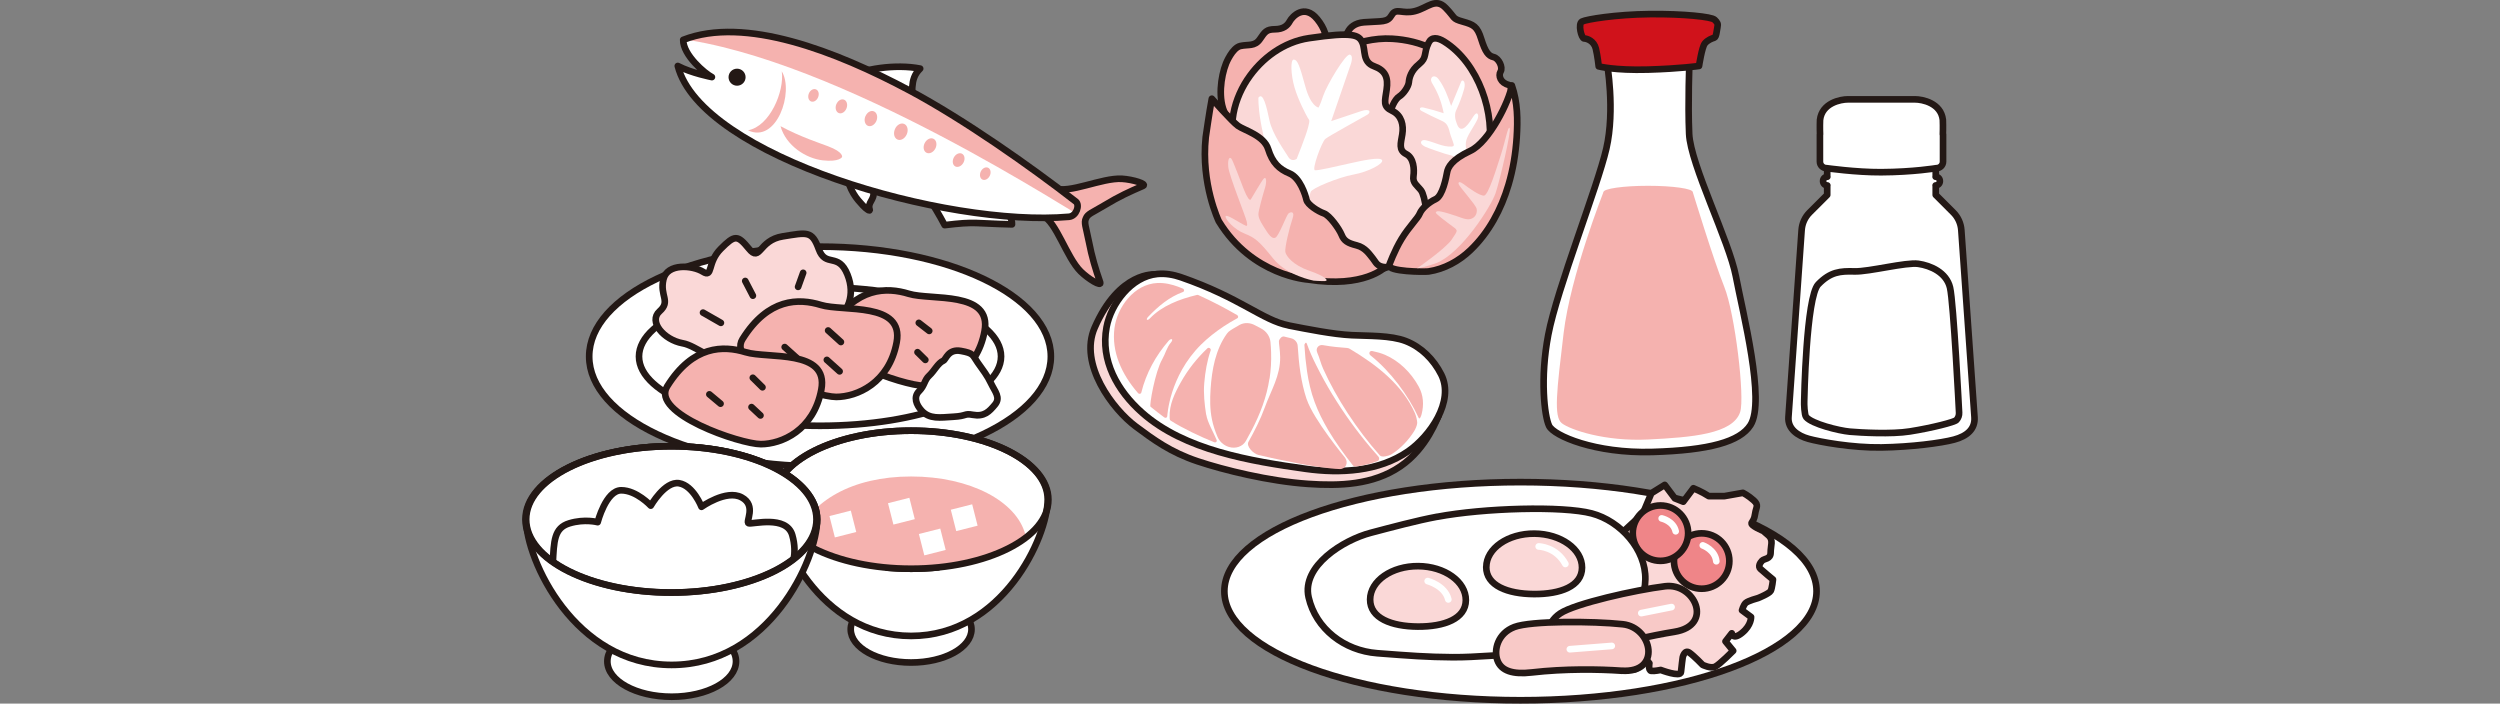 <?xml version="1.0" encoding="UTF-8"?><svg id="_レイヤー_1" xmlns="http://www.w3.org/2000/svg" xmlns:xlink="http://www.w3.org/1999/xlink" viewBox="0 0 425.2 119.67"><rect x="0" y="0" width="425.2" height="119.67" fill="#808080" stroke="none"/><defs><style>.cls-1,.cls-2,.cls-3{fill:none;}.cls-4{fill:#f8c9c7;}.cls-4,.cls-5,.cls-6,.cls-2,.cls-7,.cls-3,.cls-8,.cls-9{stroke-linecap:round;stroke-linejoin:round;}.cls-4,.cls-5,.cls-6,.cls-2,.cls-7,.cls-3,.cls-8,.cls-9,.cls-10{stroke-width:1.13px;}.cls-4,.cls-5,.cls-6,.cls-7,.cls-3,.cls-8,.cls-9,.cls-10{stroke:#231815;}.cls-5,.cls-11{fill:#fff;}.cls-12,.cls-8,.cls-10{fill:#f5b2af;}.cls-6,.cls-13{fill:#fad8d7;}.cls-14{clip-path:url(#clippath-1);}.cls-2{stroke:#fff;}.cls-15{fill:#231815;}.cls-7{fill:#d0121b;}.cls-9{fill:#ef8588;}.cls-16{clip-path:url(#clippath);}.cls-10{stroke-miterlimit:10;}</style><clipPath id="clippath"><ellipse class="cls-5" cx="114.12" cy="88.34" rx="24.75" ry="12.44"/></clipPath><clipPath id="clippath-1"><path class="cls-5" d="M116.2,6.78c10.43-4.09,25.96,1.91,38.52,8.62,9.17,4.9,20.45,12.82,28.25,18.88.72.56.14,2.47-1.15,2.59-20.77,1.84-62.6-10.27-66.54-25.65,2.33,1.22,5.8,1.89,5.8,1.89-1.2-.61-4.91-3.75-4.88-6.33Z"/></clipPath></defs><ellipse class="cls-5" cx="139.47" cy="60.63" rx="39.26" ry="18.68"/><ellipse class="cls-5" cx="139.47" cy="60.63" rx="30.79" ry="11.79"/><path class="cls-6" d="M116.09,58.38c-3.18-.58-5.86-3.69-3.91-5.43,1.95-1.74,0-2.61.65-5.43.65-2.82,4.99-2.39,6.73-1.3,1.74,1.09.65-1.52,3.04-3.91,2.39-2.39,2.82-2.39,4.78,0,1.95,2.39,1.63-1.46,5.76-2.11,4.13-.65,4.96-1.02,6.12,2.18,1.16,3.19,3.32.47,4.87,4.31,1.44,3.58-.02,6.48-2.19,8-2.17,1.52-14.33,6.08-17.59,6.51-3.26.43-5.86-2.39-8.25-2.82Z"/><path class="cls-8" d="M141.25,55.76c4.36-6.98,9.56-6.95,13.32-5.79,3.76,1.16,14.19-.58,12.88,6.37-1.3,6.95-6.8,9.27-10.28,9.27s-18.82-5.21-15.93-9.84Z"/><line class="cls-5" x1="148.88" y1="57.73" x2="151.05" y2="59.69"/><line class="cls-5" x1="156.27" y1="54.91" x2="158.04" y2="56.28"/><line class="cls-5" x1="156.05" y1="59.9" x2="157.38" y2="61.21"/><path class="cls-8" d="M126.3,57.66c4.36-6.98,9.56-6.95,13.32-5.79,3.76,1.16,14.19-.58,12.88,6.37-1.3,6.95-6.8,9.27-10.28,9.27s-18.82-5.21-15.93-9.84Z"/><line class="cls-5" x1="133.46" y1="59.03" x2="135.64" y2="60.99"/><line class="cls-5" x1="140.85" y1="56.21" x2="143.02" y2="58.17"/><line class="cls-5" x1="140.63" y1="61.21" x2="142.8" y2="63.16"/><path class="cls-8" d="M113.49,65.69c4.36-6.98,9.56-6.95,13.32-5.79,3.76,1.16,14.19-.58,12.88,6.37-1.3,6.95-6.8,9.27-10.28,9.27s-18.82-5.21-15.93-9.84Z"/><line class="cls-5" x1="120.65" y1="67.07" x2="122.55" y2="68.66"/><line class="cls-5" x1="128.04" y1="64.25" x2="129.68" y2="65.87"/><line class="cls-5" x1="127.82" y1="69.24" x2="129.34" y2="70.66"/><line class="cls-5" x1="119.57" y1="53.17" x2="122.61" y2="54.91"/><line class="cls-5" x1="136.6" y1="46.4" x2="135.74" y2="48.79"/><line class="cls-5" x1="126.75" y1="47.79" x2="128.05" y2="50.29"/><ellipse class="cls-5" cx="154.96" cy="107.03" rx="10.27" ry="5.65"/><path class="cls-5" d="M178.19,84.93c0,6.45-7.73,23.23-23.23,23.23s-23.23-16.78-23.23-23.23,10.4-11.68,23.23-11.68,23.23,5.23,23.23,11.68Z"/><path class="cls-5" d="M150.89,96.55c1.32.12,2.68.18,4.07.18,1.57,0,3.1-.08,4.59-.23-1.43.07-2.95.11-4.59.11-1.44,0-2.79-.02-4.07-.06Z"/><path class="cls-12" d="M174.37,90.85c-1.5-5.56-9.3-9.81-19.41-9.81s-17.08,4.25-19.48,10.26c.09.13.18.25.27.37,3.48,2.53,8.88,4.34,15.14,4.89,1.28.04,2.63.06,4.07.06,1.63,0,3.16-.03,4.59-.11,5.35-.54,10.05-1.99,13.4-4.03.53-.49,1-1.03,1.42-1.63Z"/><rect class="cls-11" x="141.48" y="87.24" width="3.75" height="3.75" transform="translate(-17.52 38.01) rotate(-14.24)"/><rect class="cls-11" x="151.44" y="85.06" width="3.75" height="3.75" transform="translate(-16.68 40.39) rotate(-14.24)"/><rect class="cls-11" x="156.69" y="90.29" width="3.75" height="3.75" transform="translate(-17.8 41.85) rotate(-14.24)"/><rect class="cls-11" x="162.12" y="86.16" width="3.75" height="3.75" transform="translate(-16.62 43.06) rotate(-14.24)"/><ellipse class="cls-3" cx="154.96" cy="84.99" rx="23.35" ry="11.74"/><ellipse class="cls-5" cx="114.24" cy="112.48" rx="10.94" ry="6.02"/><path class="cls-5" d="M138.98,88.34c0,6.87-8.24,24.75-24.75,24.75s-24.75-17.88-24.75-24.75,11.08-12.44,24.75-12.44,24.75,5.57,24.75,12.44Z"/><ellipse class="cls-11" cx="114.12" cy="88.34" rx="24.75" ry="12.44"/><g class="cls-16"><path class="cls-5" d="M94.02,95.83c.2-3.81.2-6.02,2.81-6.82,2.61-.8,4.82-.2,4.82-.2,0,0,1.4-5.42,4.01-5.42s5.02,2.61,5.02,2.61c0,0,2.41-4.21,4.82-3.81,2.41.4,3.81,4.01,3.81,4.01,0,0,4.21-3.01,6.82-1.61,2.61,1.4.6,4.21,1.2,4.41.6.2,6.43-1.44,7.42,2.01.95,3.29-.2,5.62-.2,5.62l-7.62,5.62s-14.25,1.61-15.25,1.61-9.83-1-9.83-1l-7.83-7.02Z"/></g><ellipse class="cls-3" cx="114.12" cy="88.34" rx="24.75" ry="12.44"/><ellipse class="cls-3" cx="114.24" cy="88.34" rx="24.75" ry="12.44"/><path class="cls-5" d="M156.71,69.8c-.85-.94-1.4-2.26-.4-3.26,1-1,.87-1.86,1.73-2.66.87-.8,1.49-2.14,2.4-2.53.47-.2.8-2.06,3-1.66,2.2.4,1.93.67,2.86,2,.93,1.33,1.6,2.13,2.26,3.53.67,1.4,1.66,2.4.67,3.6-1,1.2-1.83,2.09-3.8,1.73-1.46-.27-.93.2-3.26.33-2.33.13-4.06.47-5.46-1.07Z"/><path class="cls-5" d="M333.58,39.13c-.08-1.13-.56-2.19-1.36-2.99l-2.99-2.99v-1.61h-.02c.4,0,.72-.32.72-.72v-.04c0-.4-.32-.72-.72-.72h.02v-1.47h-18.46v1.47h.02c-.4,0-.72.32-.72.72v.04c0,.4.32.72.72.72h-.02v1.61l-2.99,2.99c-.8.8-1.28,1.86-1.36,2.99l-2.24,31.82c-.14,2,1.58,3.18,3.44,3.69s7.38,1.54,12.38,1.46,10.1-.73,12.34-1.33,3.62-1.82,3.48-3.82l-2.24-31.82Z"/><path class="cls-5" d="M314.62,73.42c-1.87-.17-6.45-1.31-7.43-2.49-.3-.36-.36-2.26-.33-2.73,0,0,.31-17.69,2.39-19.84,2.08-2.14,3.73-2.27,6.18-2.2s8.75-1.59,10.84-1.29,4.78,1.47,5.39,4.04,1.54,21.26,1.54,21.26c.03.47-.13.92-.45,1.27-.32.35-4.09,1.33-7.93,1.94-3.12.5-8.37.2-10.2.04Z"/><path class="cls-5" d="M330.44,22.85s.05-1.17,0-2.46c-.32-2.87-3.49-3.49-4.73-3.49h-11.43c-1.24,0-4.4.62-4.73,3.49-.05,1.29,0,2.46,0,2.46h-.02v4.64c0,.61.5,1.11,1.11,1.11,0,0,5.01.71,9.3.69,5.51-.03,9.42-.69,9.42-.69.61,0,1.11-.5,1.11-1.11v-4.64h-.02Z"/><ellipse class="cls-5" cx="258.6" cy="100.55" rx="50.36" ry="18.55"/><path class="cls-6" d="M279.42,87.34l1.44-3.45,2.28-1.42,1.72,2.29,1.43.57,1.72-2.29s1.43.57,2.61,1.34h2.68s3.14-.56,3.14-.56c0,0,.92.46,1.84,1.29.92.84.39,1.15.24,2.22-.15,1.07-.38,1.15-.61,1.61-.23.46,2,1.37,2,1.37l.88.77c.88.77.35,1.75.36,2.9,0,1.15-1.07,1-1.45,1.38-.38.38-.69,1-.3,1.38s2.15,1.83,2.15,1.83c0,0-.15,1.46-.38,1.92-.23.46-2.14,1.23-2.14,1.23,0,0-1.76.47-2.14.85-.38.38-.61,1.23-.61,1.23l1.54,1.14s.08,1.38-1.52,2.69c-1.6,1.31-1.76.08-1.76.08l-1.07,1.38,1.31,1.6s-2.29,2.31-3.05,2.69c-.76.39-2.15-.3-2.15-.3,0,0-1.38-1.45-2.23-2.06-.84-.61-1.15.77-1.15.77,0,0-.22,1.61-.3,2.53-.07.92-3.45-.37-3.45-.37,0,0-1.07.23-1.61.16-.54-.07-.31-1.3-.31-1.3,0,0-.92-1.22-1.69-1.22-.77,0-.3,1.38-.38,1.92-.07.54-1.07.23-1.76.47-.69.23-1.3-.45-1.69-1.6-.39-1.15.15-2.22-1.31-3.52-1.46-1.3,0,0-.23.46-.23.46-1.45,1-3.21.32-1.76-.68-.47-2.14-.7-2.83-.23-.69-1.38.46-1.91,1.16-.53.69-1.38.08-1.38.08,0,0-.92-1.22-1.23-2.52-.31-1.3-.46-2.86.9-5.67l13.48-12.53Z"/><circle class="cls-9" cx="289.42" cy="95.42" r="4.71"/><circle class="cls-9" cx="282.41" cy="90.68" r="4.71"/><path class="cls-5" d="M244.41,87.89c-3.47.65-7.71,1.79-11.28,2.73-4.66,1.23-11.78,5.64-10.56,10.98,1.22,5.34,6.04,9.07,11.67,9.5,5.62.43,8.44.65,12.8.68,4.37.03,8.06-.52,13.3-.48,5.24.04,9.91-1.57,12.73-2.81,2.82-1.24,6.67-4.88,6.77-9.94.11-5.06-4.19-9.93-9.13-11.23-4.94-1.3-18.29-.93-26.3.58Z"/><path class="cls-6" d="M233.03,101.96c.02-3.17,3.69-5.7,8.18-5.67,4.5.03,8.12,2.63,8.1,5.79-.02,3.16-3.68,4.52-8.17,4.49-4.5-.03-8.13-1.45-8.11-4.61Z"/><path class="cls-6" d="M252.79,96.43c.02-3.16,3.69-5.7,8.18-5.67,4.5.03,8.12,2.63,8.1,5.79-.02,3.16-3.68,4.52-8.18,4.49-4.5-.03-8.13-1.45-8.11-4.61Z"/><path class="cls-4" d="M284.79,107.46c-3.79.61-9.49,1.83-14.82,3.73-3.09,1.1-5.11.9-6.15-.68-1.04-1.58-.97-4.5,1.54-6.18,2.51-1.68,12.8-4,17.85-4.62,5.05-.61,8.34,6.67,1.58,7.75Z"/><path class="cls-4" d="M275.8,114.08c-3.82-.27-9.66-.36-15.28.29-3.25.38-5.18-.28-5.84-2.05-.66-1.78.07-4.61,2.89-5.68,2.82-1.07,13.37-1.01,18.43-.47,5.06.54,6.63,8.37-.2,7.9Z"/><path class="cls-2" d="M242.82,98.83s2.94.76,3.51,3.12"/><path class="cls-2" d="M261.7,92.94s2.97.06,4.54,2.98"/><line class="cls-2" x1="274.13" y1="109.86" x2="267" y2="110.42"/><line class="cls-2" x1="284.3" y1="103.25" x2="279.15" y2="104.28"/><path class="cls-2" d="M289.61,92.76s2.1.73,2.3,2.7"/><path class="cls-2" d="M282.62,88.17s1.98.43,2.38,2.19"/><path class="cls-5" d="M273.3,10.63s1.43,8.03-.09,14.63c-1.52,6.6-8.37,23.76-9.88,31.67-1.42,7.43-.65,13.85.14,15.51s7.8,4.71,17.54,4.43c9.74-.28,14.91-1.75,16.71-4.57,2.59-4.04-1.34-19.25-2.49-25.34-1.12-5.91-7.71-18.97-7.94-24.19-.23-5.22.05-12.32.05-12.32l-14.03.18Z"/><path class="cls-12" d="M272.71,32.68s-5.6,14.18-6.77,23.97c-1.17,9.79-1.72,14.22-.31,15.33,1.42,1.11,7.32,3.14,14.71,2.77,7.39-.37,14.4-.92,15.63-4.68.81-2.48-.86-16.68-2.71-21.3-1.85-4.62-5.35-16.09-5.35-16.09"/><ellipse class="cls-12" cx="280.31" cy="32.68" rx="7.6" ry="1.08"/><path class="cls-7" d="M271.91,11.29s-.18-1.72-.49-3.02c-.31-1.29-1.48-1.72-1.97-1.72s-1.11-2.52-.37-2.89,5.69-1.2,11.51-1.26,10.52.46,11.02.95.62.68.49,1.29-.18,1.66-.55,1.78-1.11.37-1.6.98-.98,3.82-.98,3.82c0,0-3.14.46-8.68.62-5.72.16-8.37-.55-8.37-.55Z"/><path class="cls-8" d="M228.86,6.89s-.04-2.86,3.12-3.1c3.17-.24,3.97.08,4.73-1.23.76-1.31,1.78-.1,3.96-.67,2.18-.57,3.47-2.33,5.19-.57,1.72,1.76,1.06,1.83,2.91,2.35,1.85.53,2.48.78,3.16,2.98.69,2.19,1.22,2.86,2.1,3.06.88.2,1.63,1.75,1.19,2.46-.43.71,0,1.95,1.4,2.27,1.39.32-.63,9.94-4.21,12.15-3.57,2.22-24.32,1.75-23.55-19.71Z"/><path class="cls-8" d="M208.39,19.37c-1.27-2.45-.77-6.32.14-8.6,0,0,1.06-2.64,2.43-2.95,1.37-.3,2.44.11,3.31-1.14.86-1.25,1.11-1.69,2.56-1.7,1.45-.01,2.13-.62,2.54-1.38.41-.76,2.47-3.03,4.67-.34,4.99,6.1-2.3,13.59-7.44,16.83-2.32,1.46-5.71,2.62-7.75-.02-.17-.22-.32-.46-.45-.71Z"/><path class="cls-8" d="M226.95,8.81c.27-.21.57-.38.91-.5,2.92-1.06,5.78-1.91,8.93-1.72,2.34.14,4.84.69,6.92,1.8,2.45,1.31,3.63,3.55,3.58,6.29-.05,2.89-.43,6.08-2.75,8.07-1.86,1.59-4.4,2.12-6.78,2.27-2.45.15-4.9-.35-7-1.65-3.21-1.99-5.62-5.89-5.72-9.7-.04-1.67.51-3.79,1.9-4.87Z"/><path class="cls-6" d="M245.63,7.07c-1.12-.69-2.14-.86-2.66.22-.9,1.85-.2,2.47-1.6,3.6-1.4,1.13-1.69,2.35-1.75,3.09-.06.74-.91,1.98-1.63,2.42-.72.44-1.68,2.23-1.71,4.15-.03,1.93.51,2.55-.36,4.15-.87,1.6.47,3.45,1.36,4.02.89.57.48,1.72.45,2.03-.03.31-2.22,2.8-1.32,4.74.9,1.94.97,2.82.35,3.76-.62.94-.73,5.29,3.71,5.78,4.44.49,11.39-12.94,12.65-19.11,1.33-6.53-1.66-15.22-7.49-18.85Z"/><path class="cls-11" d="M243.76,13.01c-.05.01-.11.04-.15.07-.19.14-.25.41-.21.64.05.23.17.44.3.64.9,1.5,1.53,3.17,1.84,4.9-1.13-.38-2.28-.7-3.44-.97-.23-.05-.56-.05-.6.19-.04.18.15.32.32.41,1.03.55,2.07,1.06,3.14,1.54.32.14.64.29.89.52.47.44.6,1.09.76,1.69.17.64.46,1.24.63,1.88.02.08.04.16.01.23-.05.13-.22.17-.36.18-1.49.08-2.87-.73-4.33-1.06-.17-.04-.34-.07-.51-.03-.17.04-.33.16-.36.33-.04.2.11.39.27.51.3.24.66.38,1.02.51.91.34,1.83.65,2.76.95.58.19,1.67.34,2.1.82.32.35.63,3.43.91,3.76.28.33,1.33,1.23,1.3-1.39-.01-1.01-.16-2.02-.43-3-.29-1.04-.52-1.9-.07-2.93.34-.77.87-1.52,1.28-2.26.23-.42.75-1.16.52-1.69-.25-.54-.79.4-.92.6-.42.66-1.86,3.06-2.61,1.11-.17-.43-.32-.88-.34-1.34-.03-.62.09-.86.33-1.38.46-1.01.85-2.05,1.15-3.11.13-.44.24-.92.09-1.35-.06-.16-.21-.33-.38-.27-.1.04-.14.14-.18.24-.56,1.36-1.12,2.71-1.68,4.07-.54-1.55-1.1-3.13-2.07-4.46-.13-.18-.28-.37-.48-.48-.15-.08-.33-.12-.49-.07Z"/><path class="cls-1" d="M245.63,7.07c-1.12-.69-2.14-.86-2.66.22-.9,1.85-.2,2.47-1.6,3.6-1.4,1.13-1.69,2.35-1.75,3.09-.06.74-.91,1.98-1.63,2.42-.72.44-1.68,2.23-1.71,4.15-.03,1.93.51,2.55-.36,4.15-.87,1.6.47,3.45,1.36,4.02.89.57.48,1.72.45,2.03-.03.31-2.22,2.8-1.32,4.74.9,1.94.97,2.82.35,3.76-.62.94-.73,5.29,3.71,5.78,4.44.49,11.39-12.94,12.65-19.11,1.33-6.53-1.66-15.22-7.49-18.85Z"/><path class="cls-6" d="M212.15,13.53c2.39-3.64,6.22-6.41,10.48-7.04,7.56-1.12,8.51-.54,9.08.75.58,1.29-.02,3.29,1.97,4.02,1.99.72,2.45,1.94,2.16,3.97-.29,2.03-.67,2.87.94,3.62,1.62.76,1.97,2.46,1.72,4-.25,1.53-.66,2.68.66,3.35,1.31.67,1.4,2.6,1.24,3.77-.16,1.17.62,1.54,1.29,2.41.68.86,1.42,5.34.51,7.38-.91,2.04-4.08,7.25-13.15,6.38-9.07-.87-17.68-10.36-19.35-21.72-.21-1.4-.2-2.85-.04-4.25.27-2.34,1.16-4.62,2.48-6.64Z"/><path class="cls-11" d="M214.03,16.6s-.06,1.43.36,3.95c.41,2.52,1.62,7.47,2.89,8.7,1.27,1.22,1.46,1.94,1.46,1.94,0,0-.18,2.14-.98,4.38-.81,2.23-1.51,3.23-1.18,3.59.32.36,2.94,2.81,3.13,2.96.19.15,3.04-8.88,3.21-9.48.17-.61,4.68-2.47,7.27-2.95,2.59-.47,5.19-1.87,4.87-2.46-.32-.59-3.43.09-5.65.59-2.22.5-5.14,1.19-5.75,1.14-.62-.05,1.15-4.83,1.75-5.33.6-.51,6.56-3.75,7.17-4.13.61-.39.48-1.12-1.05-.61-1.54.52-5.12,1.71-5.12,1.71l3.27-9.5s.63-1.63-.1-1.81c-.73-.18-3.94,5.21-4.54,7.03-.6,1.82-.8,1.97-.8,1.97,0,0-1.3-.15-2.25-3.65-.95-3.5-1.31-4.46-1.93-4.51-.62-.05-.52,2.57.11,4.74.63,2.17,1.98,4.7,2.25,5.16.27.46.41.28.05,1.68-.36,1.4-1.93,5.31-1.93,5.31,0,0-.86.61-1.41-.3-.55-.92-2.73-3.89-3.22-6.24-.49-2.34-1.09-4.88-1.86-3.89Z"/><path class="cls-1" d="M212.15,13.53c2.39-3.64,6.22-6.41,10.48-7.04,7.56-1.12,8.51-.54,9.08.75.58,1.29-.02,3.29,1.97,4.02,1.99.72,2.45,1.94,2.16,3.97-.29,2.03-.67,2.87.94,3.62,1.62.76,1.97,2.46,1.72,4-.25,1.53-.66,2.68.66,3.35,1.31.67,1.4,2.6,1.24,3.77-.16,1.17.62,1.54,1.29,2.41.91,1.17.97,3.59.93,5-.17,6.78-7.98,9.3-13.57,8.76-9.07-.87-17.68-10.36-19.35-21.72-.21-1.4-.2-2.85-.04-4.25.27-2.34,1.16-4.62,2.48-6.64Z"/><path class="cls-8" d="M235.59,45.43s-3.53,3.63-13.11,2.12c0,0-9.49-.59-15.19-9.93,0,0-3.05-6.31-2.22-14.28,0,0,.59-4.18,1.04-6.55,0,0,3.41,3.85,4.43,4.6,1.02.75,4.43,1.64,5.15,3.97.72,2.32,1.87,3.41,3.64,4.14,1.76.73,2.69,3.62,2.87,4.47.18.84,1.99,1.99,2.96,2.32.97.33,2.6,2.62,3.02,3.65.41,1.03,1.05,1.41,2.55,1.79,1.5.37,2.23,1.59,2.76,2.22.53.62.63,1.38,2.12,1.5Z"/><path class="cls-13" d="M223.38,47.72s-4.49-.83-6.82-3.73c-2.33-2.89-3.03-3.53-4.87-4.26-1.85-.73-3.28-2.43-3.24-2.92.04-.49,2.22.97,2.94,1.34.72.37.83.44.66-.44-.18-.89-3.02-7.84-3.15-9.34-.12-1.5.27-1.73.55-1.36.28.37,1.6,3.96,2.12,5.25.52,1.29.96,1.95,1.17,1.65.21-.29,1.81-3.15,2.22-3.55.41-.4.52.54.18,1.63-.34,1.09-1.13,3.95-1.11,4.45.02.5.11.88.94,2.19.82,1.31,1.38,2.1,1.97,1.78.59-.32,1.87-3.83,2.21-4.11.33-.28,1.16-.46.67.93-.49,1.39-1.34,4.93-1.21,5.62.13.69,1.25,2.22,4.09,3.2,2.84.98,3.34,1.72,2.65,1.75-.69.03-1.94-.07-1.94-.07Z"/><path class="cls-1" d="M235.59,45.43s-3.53,3.63-13.11,2.12c0,0-9.49-.59-15.19-9.93,0,0-3.05-6.31-2.22-14.28,0,0,.59-4.18,1.04-6.55,0,0,3.41,3.85,4.43,4.6,1.02.75,4.43,1.64,5.15,3.97.72,2.32,1.87,3.41,3.64,4.14,1.76.73,2.69,3.62,2.87,4.47.18.84,1.99,1.99,2.96,2.32.97.33,2.6,2.62,3.02,3.65.41,1.03,1.05,1.41,2.55,1.79,1.5.37,2.23,1.59,2.76,2.22.53.62.63,1.38,2.12,1.5Z"/><path class="cls-8" d="M236.28,45.08s.86-2.42,2.11-4.47c1.25-2.05,2.78-3.5,3.09-4.31.32-.8,1.48-1.87,2.69-2.43,1.21-.56,1.8-3.75,1.95-4.57.15-.82.76-2.15,3.95-3.64,3.19-1.49,6.67-8.5,7.06-11.13,1,2.86,1.02,5.87.83,8.86-.18,2.72-.62,5.43-1.4,8.05-1.23,4.15-3.33,8.1-6.48,11.11-1.94,1.86-4.44,3.22-7.1,3.62-.68.1-7.11.05-6.7-1.11Z"/><path class="cls-13" d="M241.05,45.62s4.88-3.38,5.88-4.91c1-1.53,1.12-1.46.18-2.16-.94-.7-3.05-2.24-2.91-2.42.14-.18.1-.43,2.16.18,2.06.61,2.95,1.18,3.78.93.83-.24,1.14-1.03,1.01-1.72-.13-.69-2.98-3.79-3.07-4.23-.09-.44.28-.41.93.08.64.49,2.64,1.96,3.39,1.9.75-.06,2.13-4.65,2.88-6.97.75-2.31,1.23-5.07,1.49-4.49.26.58-1.67,8.88-2.41,11.06-.74,2.18-5.73,10.14-10.08,11.88,0,0-1.98.72-3.22.88Z"/><path class="cls-1" d="M236.28,45.08s.86-2.42,2.11-4.47c1.25-2.05,2.78-3.5,3.09-4.31.32-.8,1.48-1.87,2.69-2.43,1.21-.56,1.8-3.75,1.95-4.57.15-.82.76-2.15,3.95-3.64,3.19-1.49,6.67-8.5,7.06-11.13,1,2.86,1.02,5.87.83,8.86-.18,2.72-.62,5.43-1.4,8.05-1.23,4.15-3.33,8.1-6.48,11.11-1.94,1.86-4.44,3.22-7.1,3.62-.68.1-7.11.05-6.7-1.11Z"/><path class="cls-10" d="M185.13,40.79c-.42-2.17-.8-2.92-.43-3.65.29-.77,1.1-.99,2.99-2.13,2.76-1.67,4.47-2.42,6.71-3.39.77-.33-1.75-1.1-3.58-1.21-3.43-.2-9.06,2.62-11.43,1.57-.16.36-.65,1.26-1.11,2.31s-.81,2.01-.97,2.37c2.37,1.05,4.06,7.12,6.51,9.53,1.3,1.28,3.57,2.64,3.3,1.84-.79-2.31-1.37-4.08-1.99-7.25Z"/><path class="cls-5" d="M157.34,32.58c1.59,2.66,2.42,3.97,3.33,5.71,5.35-.66,5.08-.27,11.45-.13.1-1.95-2.69-3.56-2.69-3.56-3.59-.41-8.33-1.83-12.09-2.03Z"/><path class="cls-5" d="M143.82,29.24c.7,3.34,1.91,4.59,2.92,5.69.63.68,1.31,1.11,1.17.71-.41-1.25.87-1.62.64-3.05-.06-.36-2.25-1.84-3.63-3.22-1.02-1.02-1.43-1.67-1.11-.12Z"/><path class="cls-5" d="M143.92,13.28c2.75-1.59,8.48-2.43,12.58-1.61-2.02,1.95-.97,4.21-1.71,6.44-9.98-3.41-9.42-3.8-10.88-4.83Z"/><path class="cls-11" d="M116.2,6.78c10.43-4.09,25.96,1.91,38.52,8.62,9.17,4.9,20.45,12.82,28.25,18.88.72.56.14,2.47-1.15,2.59-20.77,1.84-62.6-10.27-66.54-25.65,2.33,1.22,5.8,1.89,5.8,1.89-1.2-.61-4.91-3.75-4.88-6.33Z"/><g class="cls-14"><path class="cls-12" d="M114.66,6.47c28.14,3.31,68.73,30.44,70.69,31.19-3.81-11.69-55.44-39.87-70.69-31.19Z"/></g><path class="cls-3" d="M116.2,6.78c10.43-4.09,25.96,1.91,38.52,8.62,9.17,4.9,20.45,12.82,28.25,18.88.72.56.14,2.47-1.15,2.59-20.77,1.84-62.6-10.27-66.54-25.65,2.33,1.22,5.8,1.89,5.8,1.89-1.2-.61-4.91-3.75-4.88-6.33Z"/><path class="cls-12" d="M152.21,21.97c-.32.73-.12,1.52.43,1.76.55.25,1.26-.15,1.58-.88.32-.73.13-1.52-.43-1.77-.56-.25-1.27.15-1.58.88Z"/><path class="cls-12" d="M147.18,19.78c-.14.34-.16.69-.08.98.08.29.25.53.51.64.51.22,1.16-.16,1.45-.84.28-.68.09-1.41-.43-1.62-.26-.11-.55-.07-.81.08-.26.15-.49.42-.63.76Z"/><path class="cls-12" d="M142.23,17.75c-.24.63-.05,1.29.43,1.48.48.19,1.06-.17,1.31-.8.25-.63.06-1.3-.42-1.48-.48-.19-1.07.17-1.31.8Z"/><path class="cls-12" d="M139.14,16.55c-.24.57-.78.88-1.21.7-.43-.18-.59-.78-.36-1.35.23-.57.78-.88,1.21-.7.44.18.6.78.36,1.35Z"/><path class="cls-12" d="M159.09,25.25c-.33.66-1.01.98-1.51.73-.5-.25-.64-.99-.31-1.64.33-.66,1.01-.99,1.51-.73.5.25.64.99.31,1.65Z"/><path class="cls-12" d="M163.87,27.65c-.31.6-.94.89-1.39.66-.46-.24-.57-.91-.26-1.51.31-.6.94-.89,1.39-.66.46.24.58.91.26,1.51Z"/><path class="cls-12" d="M166.81,29.17c-.26.56-.14,1.17.28,1.37.42.2.98-.08,1.25-.64.27-.55.14-1.17-.28-1.37-.42-.2-.98.08-1.25.64Z"/><path class="cls-12" d="M132.75,21.46c3.42,1.84,6.8,2.92,8.07,3.41,2.75,1.04,2.39,1.85,2.39,1.85,0,0-.45.87-3.29.55-2.83-.32-6.25-2.49-7.17-5.81Z"/><circle class="cls-15" cx="125.36" cy="13.13" r="1.45"/><path class="cls-12" d="M132.96,12.13c2.14,3.48-.87,12.38-5.75,10.03,3.72-.65,6.24-6.66,5.75-10.03Z"/><path class="cls-6" d="M196.49,46.68s-6.09-.62-10.31,9.05c-2.72,6.22,3.07,13.88,6.99,16.8,2.97,2.21,5.87,4.37,10.53,5.93,4.45,1.49,12.17,3.39,18.79,3.84,5.37.37,11.03.18,15.65-2.96,4.67-3.17,6.33-8.41,6.57-8.66l-48.22-24Z"/><path class="cls-5" d="M219.18,55.36c3.14.61,7.55,1.5,10.74,1.65,2.77.14,6.61,0,9.18,1,2.61,1.02,4.72,3.1,6.03,5.7,2.29,4.57-1.97,10.51-5.62,13.04-5.01,3.47-11.54,3.81-17.42,2.99-9.37-1.31-20.6-3.14-27.84-9.55-4.22-3.73-7.1-8.87-6.05-14.53.73-3.96,4.18-8.63,8.64-9.06,1.36-.13,2.73.11,4.01.55,10.13,3.5,13.86,7.32,18.33,8.2Z"/><path class="cls-12" d="M233.1,60.45c3.39,2.69,6.43,6.79,8.18,10.6.17.38.42-.24.51-.61.4-1.56.33-3.19-.5-4.7-1.31-2.39-3.32-4.35-5.72-5.39-.66-.28-1.4-.49-2.18-.65-.45-.09-.67.44-.3.74,0,0,0,0,.01.01Z"/><path class="cls-12" d="M226.62,67.12c-.98-1.61-1.88-3.25-2.72-4.92-.61-1.21-1.18-2.46-1.63-3.73-.18-.5-.42.17-.42.17.1,1.7.21,2.82.45,4.52.26,1.76.66,3.5,1.29,5.21.61,1.65,1.41,3.25,2.32,4.79,1.23,2.07,2.66,4.04,4.16,5.96.13.16.33.25.53.23,1.27-.18,2.51-.47,3.68-.92.31-.12.38-.51.14-.79-.44-.49-.87-.99-1.29-1.49-2.41-2.85-4.59-5.88-6.51-9.04Z"/><path class="cls-12" d="M215.93,64.39c.22-1.46.31-2.95.26-4.45-.02-.59-.05-1.18-.11-1.78-.09-.96-.72-1.86-1.64-2.32-.32-.16-.65-.34-.99-.52-.85-.47-1.84-.49-2.62-.06-.39.21-.77.43-1.15.67-.14.09-.28.18-.42.27-.22.14-.42.32-.57.53-.97,1.33-1.62,2.89-2.05,4.5-.42,1.59-.63,3.25-.74,4.92-.11,1.71-.13,3.46.23,5.19.2.99.53,1.97.93,2.92.34.82,1.04,1.47,1.89,1.74.01,0,.02,0,.03.01,1.18.37,2.38-.05,2.93-1.03.33-.6.66-1.2.98-1.81,1.43-2.75,2.55-5.63,3.02-8.77Z"/><path class="cls-12" d="M240.56,73.26c.14-.22.47-.91.48-1.32.01-.41-.2-1.24-.41-1.71-2.11-4.77-6.46-8.16-11.06-10.9-.15-.09-.31-.14-.47-.15-.65-.05-1.28-.1-1.85-.16-.69-.07-1.45-.18-2.25-.32-.74-.13-1.28.55-.97,1.24,0,0,0,.01,0,.02.41.9.59,1.83,1,2.73,2.25,5.01,5.74,10.37,9.67,14.78.35.39,1.54.06,1.94-.19.08-.05.17-.11.25-.16,1.31-.86,2.68-2.24,3.67-3.85Z"/><path class="cls-12" d="M205.14,70.52c-.28-1.83-.47-3.57-.32-5.36.16-1.9.48-3.79,1.09-5.55.11-.31-.31-.6-.55-.37-1.78,1.68-3.31,3.61-4.51,5.75-1.01,1.79-2.02,3.84-1.92,6.03,0,.09,0,.17.02.26,0,.11.07.21.17.27,2,1.28,5.15,2.78,7.41,3.67.26.1.5-.12.4-.38-.5-1.23-1.58-3.03-1.77-4.32Z"/><path class="cls-12" d="M222.24,67.93c-1-3-1.33-6.07-1.53-9.12-.04-.6-.51-1.14-1.12-1.28-.75-.18-.8-.18-1.19-.29-.39-.11-.84.45-.88.77-.04.3.2,1.56.21,2.73.04,3.18-1.57,5.69-2.62,8.58-.74,2.04-1.73,3.96-2.78,5.85-.4.72.82,2,1.7,2.21,2.5.6,4.97,1.09,7.31,1.54,1.74.33,4.73.81,6.51.86,1.03.03,1.54-1.07.92-1.93,0,0-5.37-6.48-6.52-9.93Z"/><path class="cls-12" d="M198.78,57.94c.19-.22.46-.32.55-.23.1.09,0,.34-.19.56-.68.78-.94,1.92-1.46,2.82-1.25,2.18-2.21,7.89-2.01,8.07.49.43,1.83,1.44,2.35,1.83.21.16.49.05.51-.2,0,0,.29-6.75,5.74-12.18,1.17-1.16,2.48-2.18,3.86-3.1,0,0,0,0,0,0,.74-.49,1.51-.95,2.31-1.38.21-.11.19-.42-.04-.55-1.79-1.03-3.91-2.19-6.59-3.4-.07-.03-.15-.04-.23-.02-2.96.71-5.97,1.86-7.99,3.98-.48.5-.78.23-.3-.27,1.69-1.77,3.55-3.35,5.91-4.21.27-.1.24-.48-.05-.59-.21-.08-.42-.17-.63-.25-1.18-.46-2.43-.74-3.65-.69-4,.17-6.87,4.16-7.32,7.66-.53,4.03,1.22,7.87,4,11.06.18.21.5.16.56-.08.82-3.32,2.45-6.27,4.65-8.81Z"/></svg>